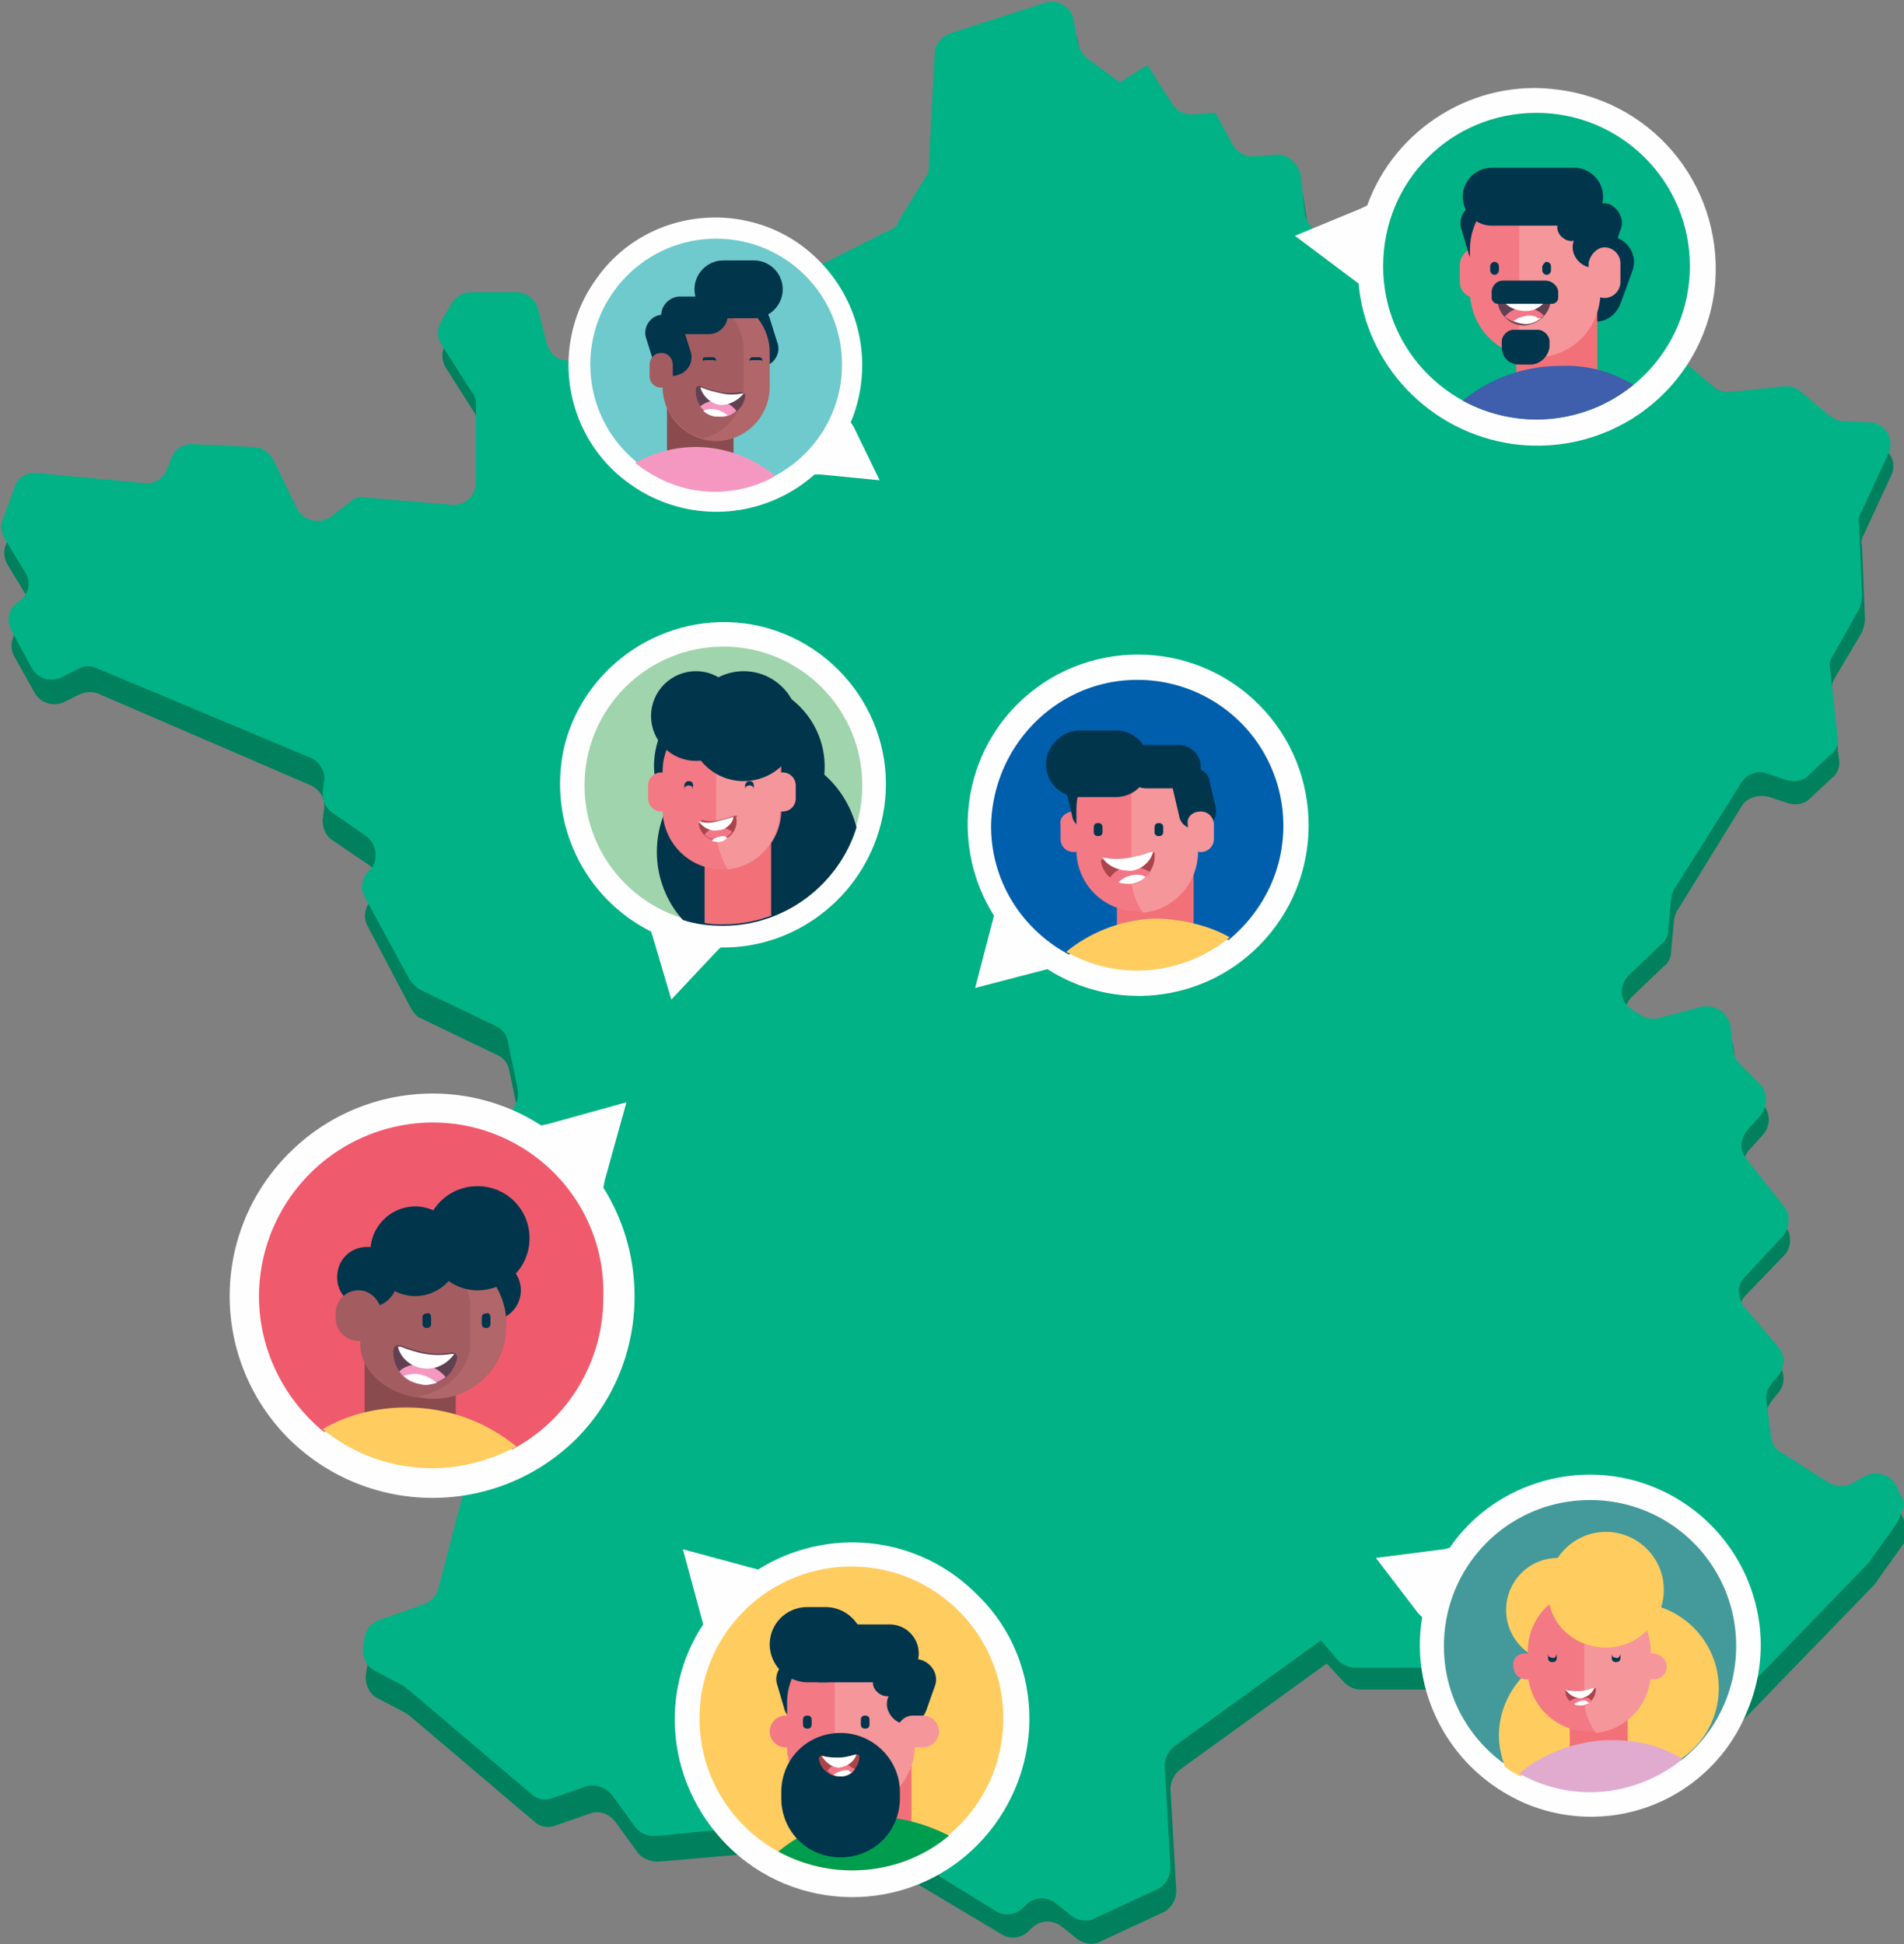 <?xml version="1.0" encoding="UTF-8"?> <svg xmlns="http://www.w3.org/2000/svg" xmlns:xlink="http://www.w3.org/1999/xlink" viewBox="0 0 131.6 134.4"><rect x="0" y="0" width="131.6" height="134.4" fill="#808080" stroke="none"/><style><![CDATA[.Z{fill:#00354c}.a{fill:#f5969a}.b{fill:#f37985}.c{fill:#fffefe}.d{fill:#fff}.e{fill:#ffcc60}.f{fill:#f27178}.g{fill:#f27686}.h{fill:#a35d61}.i{fill:#ab444b}.j{fill:#614051}.k{fill:#f498c1}]]></style><path d="M33.1 34.9v-5.4c0-.3-.1-.6-.2-.8l-2.1-3.3c-.3-.5-.3-1.1 0-1.6l.7-1.2c.3-.5.8-.8 1.4-.8H36c.7 0 1.3.5 1.5 1.2l.6 2.4c.1.6.6 1 1.2 1.1l7.5 1.8c.4.1.8 0 1.1-.1l1.4-.8c.7-.4 1-1.1.8-1.8l-.2-.6c-.2-.7.1-1.5.8-1.9l11.1-5.6a.9.9 0 0 0 .6-.6l1.9-3.1c.1-.2.2-.5.2-.8l.4-7.7c0-.6.5-1.2 1.1-1.4l6.5-2.2c.9-.3 1.9.3 2 1.2l.3 1.6c.1.4.3.7.6 1l2.3 1.7L79.6 6l1.8 2.8c.3.5.9.7 1.5.7l1.4-.1 1.2 2.2c.3.5.9.9 1.5.8l1.5-.1c.8 0 1.5.5 1.6 1.4l.4 2.7c.1.7.7 1.3 1.5 1.4l1.5.1c.6 0 1.2-.3 1.5-.8l1.2-2 2.4.5.2 4.8c0 .6.4 1.2 1 1.4l3.6 1.2c.1 0 .2.1.3.1l9.8 1.3c.3 0 .6.2.8.3l4.3 3.6c.3.3.7.4 1.1.3l3.9-.4c.4 0 .8.1 1.1.4l1.9 1.6c.3.2.6.3.9.4l1.9.1c1.1.1 1.8 1.2 1.3 2.2l-1.9 4.1c-.1.2-.2.5-.1.7l.2 5.1c0 .3-.1.6-.2.9l-1.9 3.2c-.2.3-.2.6-.2 1l.5 4.6a1.3 1.3 0 0 1-.5 1.3l-1.5 1.4c-.4.4-1 .5-1.6.3l-1.2-.4c-.7-.2-1.5 0-1.9.6l-4.5 7.3c-.1.2-.2.5-.2.7l-.2 2.1c0 .4-.2.8-.5 1l-2.2 2.1c-.7.7-.6 1.8.2 2.4l.5.3c.4.3.9.4 1.3.2l3-.8c.9-.2 1.8.4 2 1.3l.2 1.7c0 .4.2.7.4.9l1.4 1.4a1.57 1.57 0 0 1 0 2.2l-.9 1c-.5.6-.6 1.4-.1 2l2.6 3.3c.5.6.4 1.5-.1 2l-2.6 2.7c-.6.6-.6 1.5-.1 2.1l2.3 2.7a1.52 1.52 0 0 1 0 2c-.5.6-.9 1-.8 1.8l.3 2.4c.1.5.3.9.7 1.1l3.3 2.1a1.72 1.72 0 0 0 1.7 0l.7-.4c.8-.5 1.9-.2 2.3.7l.6 1.3c.2.5.2 1.1-.2 1.5-.1.2-1.8 2.5-1.9 2.7l-9.2 9.5c-.2.2-.5.4-.8.4l-7.8 1.5c-.3.1-.6 0-.9-.1l-9.7-3.9c-.2-.1-.4-.1-.6-.1h-6.5c-.5 0-.9-.2-1.2-.5l-1.2-1.3-10.1 7.3a1.75 1.75 0 0 0-.7 1.4l.4 7c0 .6-.3 1.2-.9 1.5l-4.3 2c-.5.3-1.2.2-1.7-.2l-1-.8c-.6-.5-1.5-.5-2.1.1l-.2.2c-.5.5-1.3.6-1.9.2L56.3 126c-.7-.4-1.7-.2-2.1.5-.5.8-.9 1.6-1.8 1.6l-6.9.6c-.5 0-1.1-.2-1.4-.6l-1.6-2.2c-.4-.5-1.1-.8-1.8-.5l-2.3.8c-.5.2-1.1.1-1.5-.3l-8.6-7.3c-.1-.1-.2-.1-.3-.2l-1.9-1c-.6-.3-.9-1-.8-1.7l.1-.6c.1-.6.5-1 1-1.2l3.1-1.1c.5-.2.9-.6 1-1.1l4-15.3v-.2l1.3-11.9c.1-.6-.2-1.2-.7-1.5l-1.3-.9 1.9-3.5c.2-.3.2-.7.2-1l-.7-3.4a1.44 1.44 0 0 0-.9-1.1l-5.2-2.5c-.3-.1-.5-.4-.7-.7l-3-5.7c-.3-.6-.2-1.2.2-1.7l.2-.2c.6-.7.4-1.8-.3-2.3L23 58.1c-.5-.3-.7-.9-.7-1.4l.1-.8c.1-.7-.3-1.3-.9-1.6L6.9 48c-.4-.2-.9-.2-1.4 0l-1 .5c-.8.4-1.7.1-2.1-.6L1 45.4c-.4-.7-.2-1.6.5-2 .7-.5.9-1.4.4-2.1L.5 39c-.2-.4-.3-.9-.1-1.3l.8-2.1c.2-.7.9-1.1 1.6-1l7.4.7c.7.1 1.4-.4 1.6-1.1l.2-.5c.2-.7.9-1.1 1.5-1.1l4.2.2c.6 0 1.1.4 1.4.9l1.6 3.3c.4.9 1.6 1.2 2.4.6l1.3-1c.3-.2.7-.4 1.1-.3l5.9.5c.9-.3 1.7-1 1.7-1.9z" fill="#00805d"></path><path d="M131.1 105.3c-.1.2-1.8 2.5-1.9 2.7l-9.2 9.5c-.2.2-.5.4-.8.5l-7.8 1.5c-.3.1-.6 0-.9-.1l-9.7-4c-.2-.1-.4-.1-.6-.1h-6.5c-.4 0-.9-.2-1.2-.5l-1.2-1.4-10.1 7.3a1.75 1.75 0 0 0-.7 1.4l.4 7c0 .6-.3 1.2-.9 1.5l-4.3 2c-.5.3-1.2.2-1.7-.2l-1-.8c-.6-.5-1.5-.5-2.1.1l-.2.2c-.5.5-1.3.6-1.9.2L56 124.2c-.7-.4-1.7-.2-2.1.5-.5.8-.9 1.6-1.8 1.6l-4.5.4-2 .2h-.3c-.5.1-1.1-.2-1.4-.6l-1.6-2.2c-.4-.5-1.1-.8-1.8-.6l-2.3.8c-.5.2-1.1.1-1.5-.3l-8.6-7.3c-.1-.1-.2-.1-.3-.2l-1.9-1c-.6-.3-.9-1-.8-1.7l.1-.6c.1-.6.5-1 1-1.2l3.1-1.1c.5-.2.9-.6 1-1.1l1.7-6.5.3-1 .2-.9.3-1 .2-.9.3-1 .2-.9.3-1 .3-1.2.3-1v-.2l.1-.7.1-1 .1-.9.1-1 .1-.9.1-1 .7-6.4c.1-.6-.2-1.2-.7-1.5l-1.3-.9 1.9-3.5c.2-.3.2-.7.2-1l-.7-3.4a1.44 1.44 0 0 0-.9-1.1L29 68.4c-.3-.2-.5-.4-.7-.7L25.2 62c-.3-.6-.2-1.2.2-1.7l.2-.2c.6-.7.4-1.8-.3-2.3L23 56.2c-.5-.3-.7-.9-.7-1.4l.1-.8c.1-.7-.3-1.3-.9-1.6L6.7 46.2c-.4-.2-.9-.2-1.4.1l-1 .5c-.8.4-1.7.1-2.1-.6L.8 43.6c-.4-.7-.2-1.6.5-2 .7-.5.9-1.4.4-2.1L.3 37.2c-.2-.4-.3-.9-.1-1.3l.8-2.2c.2-.7.9-1.1 1.6-1l7.4.7c.7.1 1.4-.4 1.6-1.1l.2-.5c.2-.7.8-1.1 1.5-1.1l4.2.2c.6 0 1.1.4 1.4.9l1.6 3.3c.4.9 1.6 1.2 2.4.6l1.3-1c.3-.3.7-.4 1.1-.3l5.9.5c.9.1 1.7-.6 1.7-1.6v-5.4c0-.3-.1-.6-.3-.8l-2.1-3.3c-.3-.5-.3-1.1 0-1.6l.7-1.2c.3-.5.8-.8 1.4-.8h3.1c.7 0 1.3.5 1.5 1.2l.6 2.4c.2.6.6 1 1.2 1.1l7.5 1.8c.4.1.8 0 1.1-.1l1.4-.8c.7-.4 1-1.1.8-1.8l-.2-.6c-.2-.7.1-1.5.8-1.9l11.1-5.6a.9.9 0 0 0 .6-.6l1.9-3.1c.2-.2.2-.5.2-.8l.4-7.7c0-.6.5-1.2 1.1-1.4L72.2.2c.9-.3 1.9.3 2 1.2l.3 1.6c.1.4.3.7.6 1l2.3 1.7 1.9-1.2 1.8 2.8a1.62 1.62 0 0 0 1.5.6l1.4-.1 1.2 2.2c.3.5.9.9 1.5.8l1.5-.1c.8-.1 1.5.6 1.7 1.4l.3 2.7c.1.7.7 1.3 1.5 1.4l1.5.1c.6 0 1.2-.3 1.5-.8l1.2-2 2.4.5.2 4.8c0 .1 0 .2.1.3.1.5.5.9 1 1.1l2.6.9 1 .3c.1 0 .2.1.3.1l9.8 1.3c.3 0 .6.2.8.3l4.3 3.6c.3.3.7.4 1.1.4l3.9-.4c.4 0 .8.1 1.1.4l1.9 1.6c.3.2.6.4.9.4l1.9.1c1.1 0 1.8 1.2 1.3 2.2l-1.9 4.1c-.1.2-.2.5-.1.7l.2 5c0 .3-.1.6-.2.9l-1.8 3.2c-.2.3-.3.6-.2 1l.5 4.6a1.3 1.3 0 0 1-.5 1.3l-1.5 1.4c-.4.4-1 .5-1.6.3l-1.2-.4c-.7-.3-1.5 0-1.9.7l-4.6 7.3c-.1.2-.2.5-.2.7l-.2 2.1c0 .4-.2.8-.5 1l-2.2 2.1c-.7.7-.7 1.8.2 2.4l.5.3c.4.3.9.4 1.3.3l3-.8c.9-.2 1.8.4 2 1.3l.2 1.7c0 .3.2.7.4.9l1.4 1.4c.6.6.6 1.5.1 2.2l-.9 1c-.5.6-.6 1.4-.1 2l2.6 3.3c.5.6.4 1.5-.1 2.1l-1.6 1.7-1 1.1c-.3.3-.4.6-.4.9a1.92 1.92 0 0 0 .4 1.2l2.3 2.7a1.52 1.52 0 0 1 0 2c-.5.6-.9 1-.8 1.8l.3 2.4c.1.5.3.9.7 1.1l3.3 2.1a1.72 1.72 0 0 0 1.7 0l.7-.4c.8-.5 1.9-.2 2.3.7l.6 1.3c-.3.2-.3.8-.6 1.2z" fill="#00b285"></path><g fill-rule="evenodd"><path d="M41.2 19.3c-3.3 4.6-2.2 11 2.4 14.2a10.22 10.22 0 0 0 12.7-.7h.4l4.1.4-1.8-3.7-.2-.3c1.8-4.3.5-9.4-3.5-12.3-4.5-3.2-10.9-2.2-14.1 2.4z" class="c"></path><circle cx="49.5" cy="25.2" r="8.7" fill="#6ecacc"></circle><path d="M51.5 21.2c-.7.2-1.1 1-.8 1.7l.5 1.6c.2.7 1 1.1 1.7.8.7-.2 1.1-1 .8-1.7l-.5-1.6c-.2-.7-1-1-1.7-.8z" class="Z"></path><path d="M46.1 26.8h4.6v5.5h-4.6z" fill="#894b4e"></path><path d="M49.5 20.6a3.76 3.76 0 0 1 3.7 3.7v2.5a3.76 3.76 0 0 1-3.7 3.7 3.76 3.76 0 0 1-3.7-3.7v-2.5c.1-2 1.7-3.7 3.7-3.7z" fill="#b16669"></path><path d="M48.6 30.3c-1.6-.4-2.8-1.9-2.8-3.6v-2.5c0-1.7 1.2-3.1 2.8-3.6 1.6.4 2.8 1.9 2.8 3.6v2.5a3.66 3.66 0 0 1-2.8 3.6z" class="h"></path><path d="M48.1 26.9a1.77 1.77 0 0 0 1.5 1.9c.9.1 1.8-.5 1.9-1.4 0-.1 0-.2-.1-.2-.1-.1-.1-.1-.2-.1-.5.1-1 .1-1.4 0-.5-.1-.9-.2-1.4-.4h-.2c-.1.1-.1.2-.1.2z" class="j"></path><path d="M48.4 28.1c.3.4.7.6 1.2.7a1.48 1.48 0 0 0 1.3-.4c-.4-.5-1-.8-1.7-.7-.3.1-.6.2-.8.4z" class="k"></path><path d="M48.6 28.4c.2.2.6.4.9.4s.6 0 .8-.1c-.4-.3-.9-.5-1.4-.4-.1 0-.2.1-.3.1zm2.8-1.2h-.1c-.5.1-1 .1-1.4 0-.5-.1-.9-.2-1.4-.4h-.1c.2.6.7 1.1 1.4 1.2.6 0 1.2-.3 1.6-.8z" class="d"></path><g class="Z"><path d="M52.1 18H50c-1.1 0-2 .9-2 2s.9 2 2 2h2.1c1.1 0 2-.9 2-2s-.9-2-2-2z"></path><path d="M49 20.5h-2c-.7 0-1.3.6-1.3 1.3s.6 1.3 1.3 1.3h2c.7 0 1.3-.6 1.3-1.3-.1-.8-.6-1.3-1.3-1.3z"></path><path d="M45.5 21.8c-.7.2-1.1 1-.8 1.7l.5 1.6c.2.7 1 1.1 1.7.8.7-.2 1.1-1 .8-1.7l-.5-1.6c-.2-.6-1-1-1.7-.8z"></path></g><path d="M45.7 24.4c-.5 0-.8.4-.8.8v.8c0 .5.4.8.8.8.5 0 .8-.4.8-.8v-.8c0-.4-.3-.8-.8-.8z" class="h"></path><path d="M43.9 32c1.5 1.2 3.4 2 5.5 2 1.5 0 3-.4 4.2-1.1-1.5-1.2-3.4-2-5.5-2-1.5 0-2.9.4-4.2 1.1z" class="k"></path><path d="M52 24.7h.5c.1 0 .2.1.2.2v.1c0-.1-.1-.1-.2-.1H52c-.1 0-.2 0-.2.1v-.1c0-.1.1-.2.2-.2zm-3.2 0h.5c.1 0 .2.1.2.2v.1c0-.1-.1-.1-.2-.1h-.5c-.1 0-.2 0-.2.1v-.1c-.1-.1 0-.2.2-.2z" class="Z"></path><path d="M67.5 127.6c-4.8 4.8-12.6 4.7-17.3-.1-4.1-4.2-4.7-10.5-1.6-15.2l-.1-.4-1.3-4.8 4.8 1.3.4.1c4.8-3 11.1-2.4 15.2 1.8 4.8 4.7 4.7 12.5-.1 17.3z" class="c"></path><circle transform="matrix(.017 -1 1 .017 -60.955 175.677)" cx="58.9" cy="118.8" r="10.5" class="e"></circle><path d="M57.5 120.7H63v6.6h-5.5z" class="f"></path><path d="M54.7 114.7a1.37 1.37 0 0 1 1.7 1l.5 1.7a1.37 1.37 0 0 1-2.7.7l-.5-1.7c-.2-.7.3-1.5 1-1.7z" class="Z"></path><path d="M58.8 113.3c-2.4 0-4.4 2-4.4 4.4v3c0 2.4 2 4.4 4.4 4.4s4.4-2 4.4-4.4v-3c0-2.4-2-4.4-4.4-4.4z" class="b"></path><path d="M58.8 113.3h-.3c-.5.8-.8 1.7-.8 2.7v7.7c0 .4.1.9.2 1.3.3.1.6.1.9.1a4.45 4.45 0 0 0 4.4-4v-2.9c0-2.1-1.3-3.9-3.1-4.7-.4-.1-.8-.2-1.3-.2z" class="a"></path><g class="Z"><path d="M56.7 112.3h4.8c1.1 0 2 .9 2 2s-.9 2-2 2h-4.8c-1.1 0-2-.9-2-2a1.94 1.94 0 0 1 2-2z"></path><path d="M63.8 114.8c.7.3 1.1 1.1.8 1.8l-.6 1.7c-.3.7-1.1 1.1-1.8.8s-1.1-1.1-.8-1.8l.6-1.7c.3-.7 1.1-1.1 1.8-.8z"></path></g><use xlink:href="#B" class="a"></use><path d="M65.6 126.9c-1.8 1.5-4.1 2.4-6.7 2.4a10.72 10.72 0 0 1-5.1-1.3c1.8-1.5 4.1-2.4 6.7-2.4 1.8 0 3.5.5 5.1 1.3z" fill="#009d4e"></path><use xlink:href="#B" x="-8.8" class="b"></use><g class="Z"><use xlink:href="#C"></use><use xlink:href="#C" x="4"></use><path d="M62 114.2c.5.2.8.7.6 1.2l-.4 1.2c-.2.5-.7.8-1.2.6s-.8-.7-.6-1.2l.4-1.2c.1-.5.7-.8 1.2-.6zm-6.2-3.1h1.3a2.65 2.65 0 0 1 2.6 2.6 2.65 2.65 0 0 1-2.6 2.6h-1.3a2.65 2.65 0 0 1-2.6-2.6c0-1.5 1.2-2.6 2.6-2.6zm2.3 8.7c-2.3 0-4.1 1.8-4.1 4.1v.4c0 2.3 1.8 4.1 4.1 4.1s4.1-1.8 4.1-4.1v-.4c0-2.3-1.9-4.1-4.1-4.1z"></path></g><path d="M59.4 121.4c0 .7-.5 1.3-1.3 1.4-.7.1-1.4-.5-1.5-1.2 0-.1 0-.1.1-.2 0 0 .1-.1.2 0 .4.1.7.1 1.1.1s.7-.1 1.1-.2h.2c.1 0 .1.1.1.1z" class="i"></path><path d="M59.1 122.3c-.2.3-.6.5-.9.5-.4 0-.8-.1-1-.4a1.3 1.3 0 0 1 1.3-.5c.2.2.4.3.6.4z" class="g"></path><path d="M58.9 122.5a1.08 1.08 0 0 1-.7.3c-.2 0-.4 0-.6-.1.3-.2.7-.4 1.1-.3 0 .1.1.1.2.1zm-2.1-1.1h.1c.4.1.7.1 1.1.1s.7-.1 1.1-.2h.1c-.2.5-.6.8-1.2.9-.4 0-.9-.3-1.2-.8z" class="d"></path><path d="M120.8 118.2c2.5-6-.4-12.9-6.5-15.4-5.2-2.1-11.1-.2-14.1 4.2l-.4.1-4.7.6 2.9 3.8.3.3c-.9 5.3 2 10.7 7.2 12.9a11.63 11.63 0 0 0 15.3-6.5z" class="c"></path><path d="M109.9 103.7a10.07 10.07 0 0 1 10.1 10.1c0 3.2-1.5 6.1-3.8 7.9-1.4-.7-3-1.2-4.7-1.2-2.4 0-4.5.8-6.3 2.2-3.2-1.7-5.4-5-5.4-8.9a10.07 10.07 0 0 1 10.1-10.1z" fill="#449a9a"></path><g class="e"><path d="M115.2 121.3c-1.2-.5-2.5-.7-3.8-.7-2.4 0-4.5.8-6.3 2.2-.4-.2-.8-.4-1.1-.7-.2-.6-.4-1.3-.4-2.1 0-3.2 2.6-5.9 5.8-5.9s5.9 2.6 5.9 5.9c.1.4 0 .8-.1 1.3z"></path><path d="M112.9 122.6c3.2 0 5.9-2.6 5.9-5.9 0-3.2-2.6-5.9-5.9-5.9-3.2 0-5.8 2.6-5.8 5.9s2.6 5.9 5.8 5.9z"></path></g><path d="M108.5 115.5h4v6.4h-4z" class="f"></path><path d="M107.7 114.9c2 0 3.6-1.6 3.6-3.6s-1.6-3.6-3.6-3.6-3.6 1.6-3.6 3.6 1.6 3.6 3.6 3.6z" class="e"></path><g class="b"><path d="M105.4 114.3c.5 0 1 .4 1 .9s-.4.9-.9.9-.9-.4-.9-.9c-.1-.5.3-.9.8-.9z"></path><path d="M109.8 109.9a4.23 4.23 0 0 0-4.2 4.2v1.4a4.23 4.23 0 0 0 4.2 4.2 4.23 4.23 0 0 0 4.2-4.2v-1.4c.1-2.3-1.8-4.2-4.2-4.2z"></path></g><path d="M110.3 119.8c2.1-.2 3.8-2 3.8-4.2v-1.4c0-2.2-1.7-4-3.8-4.2-.5.7-.8 1.5-.8 2.5v5c0 .8.3 1.6.8 2.3z" class="a"></path><path d="M107.6 114.3v.3c0 .2-.1.3-.3.3s-.3-.1-.3-.3v-.3c0 .2.1.3.3.3.1.1.3-.1.3-.3zm4.4 0v.3c0 .2-.1.3-.3.3s-.3-.1-.3-.3v-.3c0 .2.1.3.3.3.1.1.3-.1.3-.3z" class="Z"></path><path d="M110.3 116.8c0 .6-.5 1.1-1 1.1-.6 0-1.1-.4-1.1-1 0-.1 0-.1.1-.1h.1c.3.1.6.1.9.1s.6-.1.9-.2h.1v.1z" class="i"></path><path d="M110 117.6c-.2.2-.5.4-.8.4s-.6-.1-.8-.3c.3-.3.7-.4 1.1-.3.2-.1.4 0 .5.2z" class="g"></path><path d="M109.9 117.7c-.2.1-.4.2-.6.2s-.4 0-.5-.1c.3-.2.6-.3.9-.2 0 .1.1.1.2.1zm-1.7-.9c.4.1.7.1 1 .1s.6-.1.9-.2h.1a1.27 1.27 0 0 1-.9.7c-.5 0-.9-.3-1.1-.6z" class="d"></path><path d="M114.2 114.3c.5 0 1 .4 1 .9s-.4.9-.9.9-.9-.4-.9-.9c-.1-.5.3-.9.8-.9z" class="a"></path><path d="M116.3 121.6c-1.7 1.4-4 2.3-6.4 2.3a9.94 9.94 0 0 1-4.9-1.3c1.7-1.4 4-2.3 6.4-2.3 1.8 0 3.4.4 4.9 1.3z" fill="#e0abcf"></path><path d="M111 113.9c2.2 0 4-1.8 4-4s-1.8-4-4-4-4 1.8-4 4c-.1 2.2 1.7 4 4 4z" class="e"></path><path d="M118.5 20.1c-.9 6.8-7.1 11.5-13.9 10.6-5.8-.8-10.2-5.5-10.7-11.1l-4.4-3.3 4.6-1.9.4-.2c1.9-5.3 7.4-8.8 13.2-8 6.9.9 11.6 7.1 10.8 13.9z" class="c"></path><path d="M106.2,29c-5.8,0-10.6-4.7-10.6-10.6s4.7-10.6,10.6-10.6c5.8,0,10.6,4.7,10.6,10.6S112,29,106.2,29z" fill="#00b285"></path><use xlink:href="#D" class="b"></use><path d="M111.7 16.4c1 .4 1.5 1.4 1.1 2.4L112 21c-.4 1-1.4 1.5-2.4 1.1s-1.5-1.4-1.1-2.4l.8-2.3c.4-.9 1.5-1.4 2.4-1z" class="Z"></path><path d="M104.8 20.3h5.6V27h-5.6z" class="f"></path><path d="M102 14.1a1.37 1.37 0 0 1 1.7 1l.5 1.7a1.37 1.37 0 0 1-2.7.7l-.5-1.7a1.37 1.37 0 0 1 1-1.7z" class="Z"></path><path d="M106.1 12.7a4.55 4.55 0 0 0-4.5 4.5v3a4.55 4.55 0 0 0 4.5 4.5 4.55 4.55 0 0 0 4.5-4.5v-3a4.48 4.48 0 0 0-4.5-4.5z" class="b"></path><path d="M106.1 12.7h-.3c-.5.8-.8 1.7-.8 2.8v7.8c0 .4.1.9.2 1.3.3.1.6.1 1 .1 2.3 0 4.2-1.8 4.4-4.1v-3c0-2.1-1.3-3.9-3.1-4.7-.4-.2-.9-.2-1.4-.2z" class="a"></path><g class="Z"><path d="M103.1 11.6h5.7c1.1 0 2 .9 2 2s-.9 2-2 2h-5.7c-1.1 0-2-.9-2-2s.9-2 2-2z"></path><path d="M111.2 14.1c.7.3 1.1 1.1.8 1.8l-.6 1.7c-.3.7-1.1 1.1-1.8.8s-1.1-1.1-.8-1.8l.6-1.7c.2-.6 1-1 1.8-.8z"></path></g><use xlink:href="#D" x="8.9" class="a"></use><path d="M112.9 26.6c-1.8 1.5-4.2 2.4-6.7 2.4a10.72 10.72 0 0 1-5.1-1.3c1.8-1.5 4.2-2.4 6.7-2.4 1.9-.1 3.6.4 5.1 1.3z" fill="#3f5eab"></path><path d="M103.3 18.1c.1 0 .3.1.3.3v.3c0 .1-.1.3-.3.3-.1 0-.3-.1-.3-.3v-.3c0-.2.2-.3.3-.3zm3.6 0c.1 0 .3.1.3.3v.3c0 .1-.1.3-.3.3-.1 0-.3-.1-.3-.3v-.3c.1-.2.2-.3.3-.3zm2.4-4.5c.5.2.8.7.6 1.2l-.4 1.2c-.2.5-.7.8-1.2.6s-.8-.7-.6-1.2l.4-1.2c.2-.5.7-.8 1.2-.6z" class="Z"></path><path d="M107.2 20.6c0 1-.8 1.8-1.8 1.9a1.86 1.86 0 0 1-1.9-1.7c0-.1 0-.2.1-.2.1-.1.1-.1.2-.1.5.1 1 .2 1.5.2s1-.1 1.5-.3h.2c.1 0 .2.1.2.2z" class="j"></path><path d="M106.7 21.8c-.3.4-.8.6-1.3.6s-1-.2-1.4-.5c.4-.5 1.2-.8 1.8-.6.4.1.7.3.9.5z" class="g"></path><path d="M106.5 22c-.3.2-.6.4-1 .4-.3 0-.6-.1-.9-.2.4-.3 1-.5 1.6-.3 0 .1.1.1.3.1zm-2.8-1.5h.2c.5.1 1 .2 1.5.2s1-.1 1.5-.3h.2c-.3.6-.9 1.1-1.6 1.1-.9 0-1.5-.4-1.8-1z" class="d"></path><path d="M106.8 19.4h-2.9c-.5 0-.8.4-.8.8v.4c0 .2.2.4.4.4h3.8c.2 0 .4-.2.4-.4v-.4c0-.4-.4-.8-.9-.8zm-1 5.8h-.8c-.7 0-1.2-.5-1.2-1.2v-.4c0-.4.4-.8.8-.8h1.7c.4 0 .8.4.8.8v.4c-.1.7-.7 1.2-1.3 1.2z" class="Z"></path><path d="M87 48.7c4.6 4.6 4.6 12.1 0 16.7-4 4-10.1 4.5-14.6 1.6l-.4.1-4.6 1.2 1.3-5c-2.9-4.6-2.3-10.7 1.6-14.6 4.6-4.6 12.1-4.6 16.7 0z" class="c"></path><path d="M78.6 47a10.07 10.07 0 0 1 10.1 10.1c0 3.2-1.5 6-3.8 7.9-1.4-.7-3-1.2-4.7-1.2-2.4 0-4.6.8-6.3 2.2-3.2-1.7-5.4-5-5.4-8.9.1-5.6 4.6-10.1 10.1-10.1z" fill="#005fad"></path><path d="M77.2 58.8h5.3v6.4h-5.3z" class="f"></path><path d="M74.2 56.1c.5 0 .9.4.9.9v1c0 .5-.4.9-.9.9s-.9-.4-.9-.9v-1c-.1-.5.4-.9.9-.9z" class="b"></path><use xlink:href="#E" class="Z"></use><path d="M78.6 51.7a4.23 4.23 0 0 0-4.2 4.2v2.9a4.23 4.23 0 0 0 4.2 4.2 4.23 4.23 0 0 0 4.2-4.2V56c0-2.4-1.9-4.3-4.2-4.3z" class="b"></path><path d="M79 63.1c2.1-.2 3.8-2 3.8-4.2V56c0-2.2-1.7-4-3.8-4.2-.5.7-.8 1.5-.8 2.5v6.4c0 .8.3 1.7.8 2.4z" class="a"></path><g class="Z"><use xlink:href="#C" x="20.1" y="-61.7"></use><use xlink:href="#C" x="24.3" y="-61.7"></use></g><path d="M79.8 59c.1 1-.6 1.9-1.6 2.1-1 .1-1.9-.5-2.1-1.5 0-.1 0-.2.1-.2.1-.1.1-.1.2-.1.5.1 1 .1 1.6 0 .5-.1 1-.2 1.5-.4h.2s.1 0 .1.1z" class="i"></path><path d="M79.5 60.3c-.3.4-.7.7-1.3.8-.5.1-1.1-.1-1.5-.4a1.84 1.84 0 0 1 1.8-.8c.4.1.7.2 1 .4z" class="g"></path><path d="M79.2 60.6c-.3.3-.6.4-1 .5-.3 0-.6 0-.9-.1.4-.4 1-.6 1.6-.5.1 0 .2.1.3.1zm-3-1.3h.2c.5.1 1 .1 1.6 0 .5-.1 1-.2 1.5-.4h.2a1.83 1.83 0 0 1-1.5 1.3c-.9 0-1.6-.3-2-.9z" class="d"></path><g class="Z"><path d="M74.6 50.5h2.5a2.26 2.26 0 0 1 2.3 2.3 2.26 2.26 0 0 1-2.3 2.3h-2.5a2.26 2.26 0 0 1-2.3-2.3c0-1.2 1.1-2.3 2.3-2.3z"></path><path d="M79.2 51.5h2.3A1.54 1.54 0 0 1 83 53a1.54 1.54 0 0 1-1.5 1.5h-2.3a1.54 1.54 0 0 1-1.5-1.5 1.54 1.54 0 0 1 1.5-1.5z"></path><use xlink:href="#E" x="7.4"></use></g><path d="M83 56.1c.5 0 .9.4.9.9v1c0 .5-.4.9-.9.9s-.9-.4-.9-.9v-1c-.1-.5.3-.9.9-.9z" class="a"></path><path d="M85 64.8c-1.7 1.4-4 2.3-6.4 2.3a9.94 9.94 0 0 1-4.9-1.3c1.7-1.4 4-2.3 6.4-2.3 1.8.1 3.5.5 4.9 1.3z" class="e"></path><path d="M20 99.5a13.94 13.94 0 0 1 0-19.8c4.7-4.7 12-5.4 17.4-1.9l.5-.1 5.4-1.5-1.5 5.4-.1.5c3.4 5.4 2.8 12.7-1.9 17.4-5.5 5.4-14.3 5.4-19.8 0z" class="c"></path><path d="M29.9 77.6a12.04 12.04 0 0 0-12 12c0 3.8 1.8 7.2 4.5 9.4 1.7-.9 3.6-1.4 5.6-1.4 2.8 0 5.4 1 7.4 2.6 3.8-2 6.3-6 6.3-10.5.2-6.7-5.2-12.1-11.8-12.1z" fill="#f05a6d"></path><circle cx="33.9" cy="89.2" r="2.1" class="Z"></circle><path d="M25.2 91.7h6.3v7.6h-6.3z" fill="#894b4e"></path><path d="M30 86.5c2.8 0 5 2.3 5 5v.2c0 2.8-2.3 5-5 5-2.8 0-5-2.3-5-5v-.2c-.1-2.8 2.2-5 5-5z" fill="#b16669"></path><path d="M28.7 96.6c-2.2-.4-3.8-1.9-3.8-3.7v-2.6c0-1.8 1.6-3.3 3.8-3.7 2.2.4 3.8 1.9 3.8 3.7v2.6c0 1.8-1.6 3.3-3.8 3.7z" class="h"></path><path d="M27.2 93.3c-.1 1.2.7 2.2 1.9 2.4s2.2-.6 2.5-1.8c0-.1 0-.2-.1-.3s-.2-.1-.3-.1c-.6.1-1.2.1-1.8 0s-1.2-.3-1.7-.5h-.3c-.1.1-.2.2-.2.3z" class="j"></path><path d="M27.6 94.8c.3.5.8.8 1.5.9.6.1 1.2-.1 1.7-.5-.5-.6-1.3-1-2.1-.9-.4.1-.8.2-1.1.5z" class="k"></path><path d="M27.9 95.1c.3.3.7.5 1.2.6.4.1.7 0 1.1-.1-.5-.4-1.1-.7-1.8-.6-.2 0-.4.1-.5.1zm3.5-1.5h-.2c-.6.1-1.2.1-1.8 0s-1.2-.3-1.7-.5h-.2c.2.8.9 1.4 1.8 1.5.8.1 1.6-.3 2.1-1z" class="d"></path><path d="M22.3 98.8c2.1 1.7 4.7 2.7 7.6 2.7 2.1 0 4.1-.6 5.8-1.5-2.1-1.7-4.7-2.7-7.6-2.7-2.1 0-4.1.5-5.8 1.5z" class="e"></path><g class="Z"><path d="M29.8 91.1v.4c0 .2-.1.3-.3.3s-.3-.1-.3-.3v-.4c0-.2.1-.3.3-.3.2-.1.3.1.3.3zm-4.4-.7c1.2 0 2.1-.9 2.1-2.1s-.9-2.1-2.1-2.1-2.1.9-2.1 2.1 1 2.1 2.1 2.1z"></path><path d="M28.7 89.6a3.12 3.12 0 0 0 3.1-3.1 3.12 3.12 0 0 0-3.1-3.1 3.12 3.12 0 0 0-3.1 3.1 3.12 3.12 0 0 0 3.1 3.1z"></path><path d="M33 89.2c2 0 3.6-1.6 3.6-3.6S35 82 33 82s-3.6 1.6-3.6 3.6c.1 2 1.7 3.6 3.6 3.6z"></path></g><path d="M24.8 89.2a1.58 1.58 0 0 0-1.6 1.6v.3a1.58 1.58 0 0 0 1.6 1.6 1.58 1.58 0 0 0 1.6-1.6v-.3c-.1-.9-.8-1.6-1.6-1.6z" class="h"></path><path d="M33.9 91.1v.4c0 .2-.1.3-.3.3s-.3-.1-.3-.3v-.4c0-.2.1-.3.3-.3.2-.1.3.1.3.3z" class="Z"></path><path d="M52.6 43.3c6.1 1.5 9.8 7.6 8.3 13.6-1.3 5.2-6 8.7-11.1 8.6l-.3.3-3.1 3.3-1.3-4.4-.1-.3c-4.6-2.3-7.2-7.5-6-12.8 1.5-6 7.6-9.7 13.6-8.3z" class="c"></path><path d="M50 63.9c5.3 0 9.6-4.3 9.6-9.6s-4.3-9.6-9.6-9.6-9.6 4.3-9.6 9.6 4.3 9.6 9.6 9.6z" fill="#a0d4ac"></path><g class="Z"><path d="M59.2 57.2C58 61.1 54.3 64 50 64c-1 0-1.9-.1-2.8-.4-1.1-1.2-1.8-2.9-1.8-4.7 0-3.9 3.1-7 7-7 3.3-.1 6 2.2 6.8 5.3z"></path><path d="M51.1 58.9c3.2 0 5.9-2.6 5.9-5.9 0-3.2-2.6-5.9-5.9-5.9-3.2 0-5.9 2.6-5.9 5.9.1 3.3 2.7 5.9 5.9 5.9z"></path></g><path d="M53.3 56.4h-4.6v7.4c.4.1.9.1 1.3.1a9.6 9.6 0 0 0 3.3-.6v-6.9z" class="f"></path><g class="b"><path d="M45.7 53.4c.5 0 .9.4.9.9v.9c0 .5-.4.9-.9.9s-.9-.4-.9-.9v-.9c0-.5.4-.9.9-.9z"></path><path d="M49.9 49.2c-2.2 0-4.1 1.8-4.1 4.1V56c0 2.2 1.8 4.1 4.1 4.1 2.2 0 4.1-1.8 4.1-4.1v-2.8c0-2.2-1.8-4-4.1-4z"></path></g><path d="M50.3 60.1a4.02 4.02 0 0 0 3.6-4v-2.8a4.02 4.02 0 0 0-3.6-4c-.5.7-.8 1.5-.8 2.3v6.2c.1.8.4 1.6.8 2.3z" class="a"></path><path d="M47.6 54c.2 0 .3.1.3.3v.3c0-.2-.1-.3-.3-.3s-.3.1-.3.3v-.3c0-.1.1-.3.3-.3zm4.2 0c.2 0 .3.1.3.3v.3c0-.2-.1-.3-.3-.3s-.3.1-.3.3v-.3c0-.1.1-.3.3-.3z" class="Z"></path><path d="M50.9 56.6c.1.7-.4 1.4-1.1 1.5s-1.4-.4-1.5-1.1c0-.1 0-.1.1-.2 0 0 .1-.1.2-.1.4.1.7.1 1.1 0l1.1-.3h.2c-.2.1-.1.1-.1.2z" class="i"></path><path d="M50.6 57.5c-.2.3-.5.5-.9.5-.4.1-.8-.1-1-.3a1.3 1.3 0 0 1 1.3-.5c.2.1.5.2.6.3z" class="g"></path><path d="M50.3 57.9c-.2.2-.4.3-.6.3s-.4 0-.5-.1c.2-.2.6-.3.9-.3.1.1.1.1.2.1zm-2-1.1h.1c.4.1.7.1 1.1 0l1.1-.3h.1c-.1.5-.6.9-1.1.9-.5.1-1-.2-1.3-.6z" class="d"></path><path d="M54.1 53.4c.5 0 .9.4.9.9v.9c0 .5-.4.9-.9.9s-.9-.4-.9-.9v-.9c0-.5.4-.9.9-.9z" class="a"></path><g class="Z"><circle transform="matrix(.707 -.707 .707 .707 -20.431 51.048)" cx="51.4" cy="50.2" r="3.8"></circle><circle cx="48.1" cy="49.5" r="3.1"></circle></g></g><defs><path id="B" d="M63.1 118.6h.7a1.11 1.11 0 0 1 1.1 1.1 1.11 1.11 0 0 1-1.1 1.1h-.7a1.11 1.11 0 0 1-1.1-1.1 1.11 1.11 0 0 1 1.1-1.1z"></path><path id="C" d="M55.8 118.6c.2 0 .3.1.3.3v.3c0 .2-.1.3-.3.3s-.3-.1-.3-.3v-.3c0-.2.1-.3.3-.3z"></path><path id="D" d="M102 17.1a1.11 1.11 0 0 1 1.1 1.1v1.3a1.11 1.11 0 0 1-1.1 1.1 1.11 1.11 0 0 1-1.1-1.1v-1.3c.1-.6.6-1.1 1.1-1.1z"></path><path id="E" d="M74.6 53.1c.7-.2 1.5.2 1.6.9l.4 1.7c.2.7-.2 1.5-.9 1.6-.7.2-1.5-.2-1.6-.9l-.4-1.7c-.2-.7.2-1.4.9-1.6z"></path></defs></svg> 